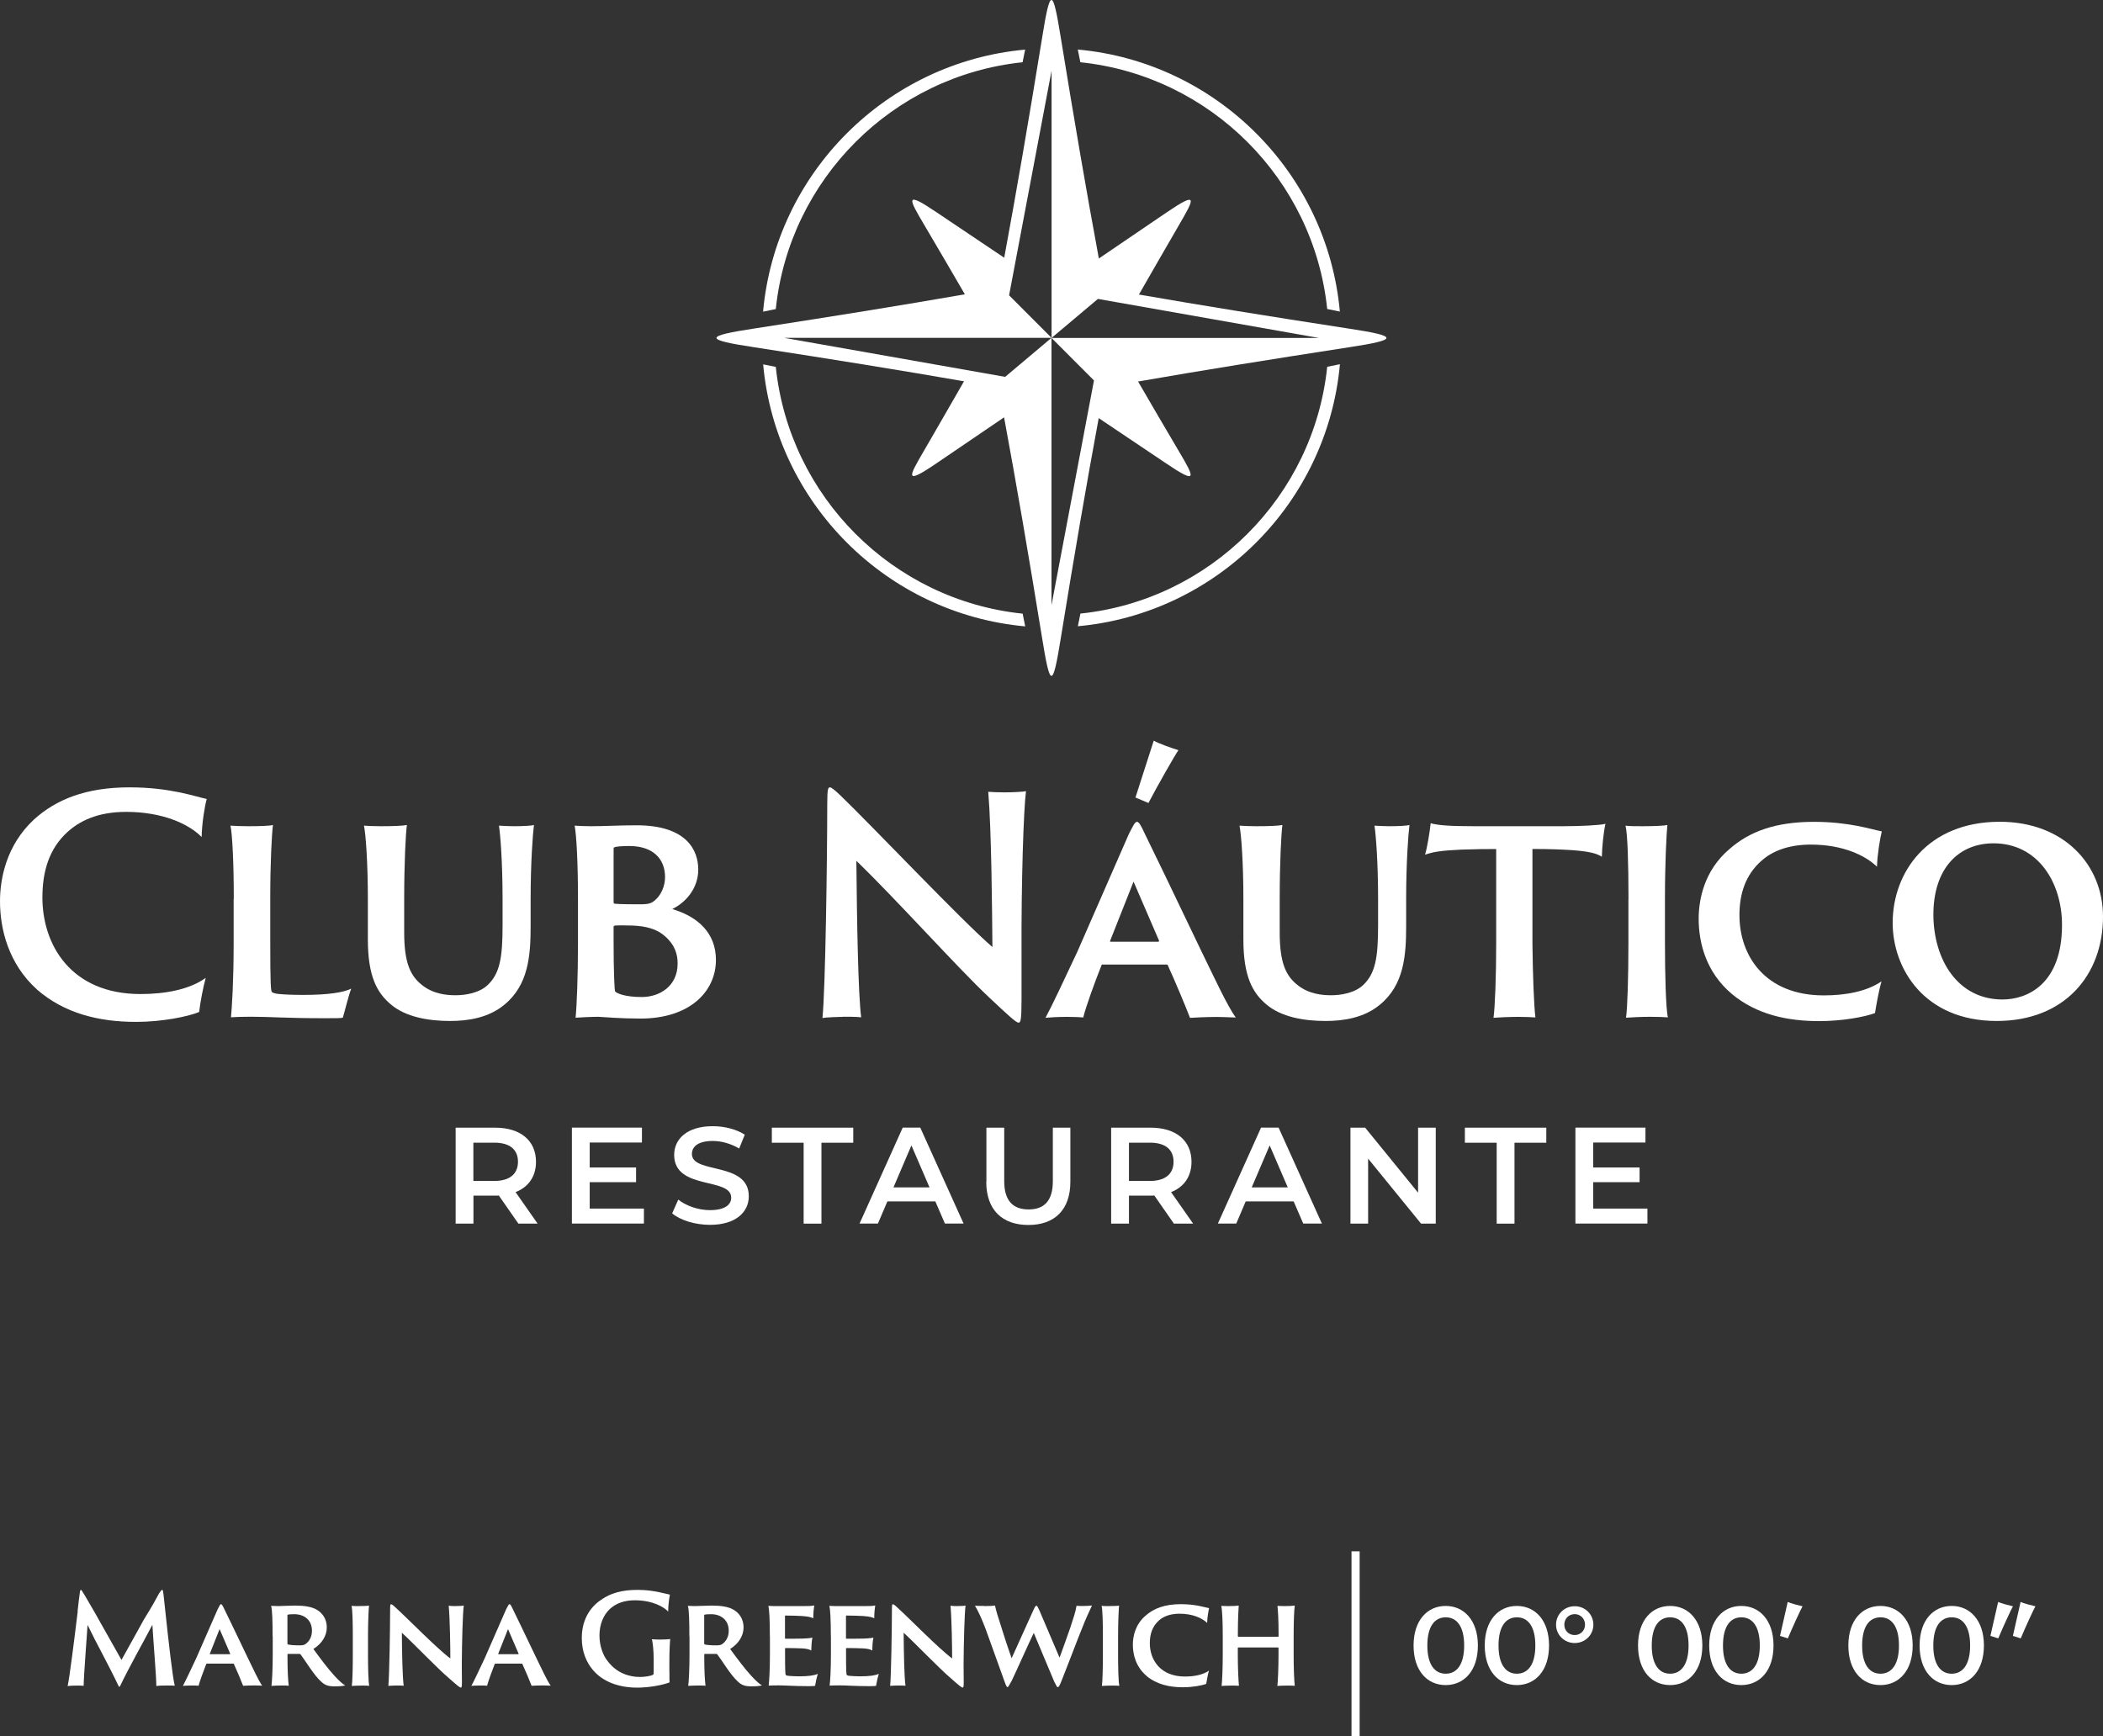 <?xml version="1.0" encoding="UTF-8"?> <svg xmlns="http://www.w3.org/2000/svg" id="Calque_1" data-name="Calque 1" viewBox="0 0 297.56 245.69"><rect x="0" y="0" width="297.56" height="245.69" fill="#333333" stroke="none"/><defs><style> .cls-1, .cls-2 { fill: #fff; } .cls-2 { fill-rule: evenodd; } </style></defs><g><path class="cls-2" d="M73.35,173.16l-2.77-3.98c-.18.02-.35.02-.52.02h-3.07v3.96h-2.52v-13.58h5.59c3.57,0,5.78,1.82,5.78,4.83,0,2.06-1.05,3.57-2.89,4.29l3.12,4.46h-2.72ZM69.93,161.71h-2.95v5.41h2.95c2.21,0,3.36-1.01,3.36-2.72s-1.14-2.7-3.36-2.7Z"></path><path class="cls-2" d="M91.11,171.04v2.11h-10.19v-13.58h9.91v2.11h-7.39v3.53h6.56v2.08h-6.56v3.74h7.66Z"></path><path class="cls-2" d="M95.1,171.72l.87-1.96c1.09.87,2.81,1.49,4.48,1.49,2.11,0,3.01-.76,3.01-1.77,0-2.93-8.07-1.01-8.07-6.05,0-2.19,1.75-4.06,5.47-4.06,1.63,0,3.34.43,4.52,1.2l-.79,1.96c-1.22-.72-2.56-1.07-3.74-1.07-2.1,0-2.95.82-2.95,1.84,0,2.89,8.05,1.01,8.05,5.99,0,2.17-1.77,4.04-5.49,4.04-2.12,0-4.23-.66-5.36-1.63Z"></path><path class="cls-2" d="M113.71,161.71h-4.5v-2.13h11.52v2.13h-4.5v11.45h-2.52v-11.45Z"></path><path class="cls-2" d="M132.35,170.01h-6.79l-1.34,3.14h-2.6l6.11-13.58h2.48l6.13,13.58h-2.64l-1.36-3.14ZM131.52,168.03l-2.56-5.94-2.54,5.94h5.1Z"></path><path class="cls-2" d="M139.57,167.24v-7.66h2.52v7.57c0,2.79,1.26,4,3.45,4s3.43-1.2,3.43-4v-7.57h2.48v7.66c0,3.96-2.23,6.11-5.94,6.11s-5.96-2.15-5.96-6.11Z"></path><path class="cls-2" d="M166.1,173.16l-2.77-3.98c-.18.02-.35.02-.52.02h-3.07v3.96h-2.52v-13.58h5.59c3.57,0,5.78,1.82,5.78,4.83,0,2.06-1.05,3.57-2.89,4.29l3.12,4.46h-2.72ZM162.69,161.71h-2.95v5.41h2.95c2.21,0,3.36-1.01,3.36-2.72s-1.14-2.7-3.36-2.7Z"></path><path class="cls-2" d="M183.05,170.01h-6.79l-1.34,3.14h-2.6l6.11-13.58h2.48l6.13,13.58h-2.64l-1.36-3.14ZM182.21,168.03l-2.56-5.94-2.54,5.94h5.1Z"></path><path class="cls-2" d="M203.15,159.58v13.58h-2.08l-7.49-9.2v9.2h-2.5v-13.58h2.08l7.49,9.2v-9.2h2.5Z"></path><path class="cls-2" d="M211.77,161.71h-4.5v-2.13h11.52v2.13h-4.5v11.45h-2.52v-11.45Z"></path><path class="cls-2" d="M233.1,171.04v2.11h-10.19v-13.58h9.91v2.11h-7.39v3.53h6.56v2.08h-6.56v3.74h7.66Z"></path></g><g><g><path class="cls-2" d="M10.98,227.99c.11-.99.21-1.89.33-2.72.04-.23.07-.28.14-.28s.14.12.25.3c.37.55,1.11,1.92,1.66,2.82l3.83,6.79,3.19-5.75c1.15-1.85,1.62-2.72,2.12-3.65.27-.42.35-.51.44-.51s.12.07.18.53c.11.86.19,1.82.3,2.75.44,4.11,1.01,9.17,1.31,10.28-.18-.02-.51-.03-1.09-.03-.62,0-1.22.02-1.52.07,0-1.34-.39-5.8-.56-8.66-1.45,2.77-3.3,6.01-4.53,8.59-.11.25-.18.23-.28.02-1.39-2.95-3.16-6.08-4.36-8.59-.19,2.93-.55,7.32-.55,8.61-.26-.03-.74-.03-.95-.03-.62,0-1.08.03-1.32.07.26-1.13.93-6.47,1.43-10.6Z"></path><path class="cls-2" d="M29.25,235.43s-.07.02-.07.05c-.42,1.08-.9,2.38-1.08,3.07-.23-.02-.46-.03-.95-.03-.58,0-1.08.03-1.27.05.42-.79,1.04-2.12,1.89-3.92l3.02-6.9c.28-.56.37-.74.49-.74.09,0,.19.12.48.74.23.46,1.83,3.77,3.26,6.77.78,1.59,1.6,3.39,2.08,4.02-.46-.02-.9-.03-1.09-.03-.6,0-1.32.03-1.61.05-.26-.69-.9-2.2-1.31-3.09,0-.03-.02-.05-.07-.05h-3.77ZM32.52,234.09c.05,0,.05-.02.05-.07l-1.5-3.48-1.38,3.48c-.02.05-.02.07.03.07h2.79Z"></path><path class="cls-2" d="M38.57,231.57c0-2.13-.04-3.74-.21-4.32.35.02.67.03,1.04.03.26,0,1.73-.07,2.38-.07,1.32,0,2.33.18,2.98.55.81.44,1.48,1.31,1.48,2.52s-.69,2.31-1.9,3.07c.92,1.25,1.98,2.7,2.98,3.79.71.78,1.22,1.2,1.52,1.36-.28.11-.97.14-1.5.14-1.02,0-1.46-.23-1.99-.76-.92-.83-2.2-2.95-2.79-3.72-.05-.07-.09-.11-.19-.11h-1.64s-.05.02-.05.07v.39c0,1.76.07,3.32.18,4.04-.21-.02-.62-.03-1.02-.03s-1.2.03-1.43.05c.09-.65.18-2.45.18-4.36v-2.65ZM40.67,232.56c0,.11.02.12.05.14.28.09.92.14,1.64.14.41,0,.65-.04.83-.16.49-.33.95-.95.95-1.9,0-1.59-1.16-2.35-2.49-2.35-.41,0-.79.02-.93.07-.05.02-.05.05-.05.11v3.95Z"></path><path class="cls-2" d="M49.92,231.57c0-2.13-.05-3.83-.18-4.32.18.03.67.03,1.01.03.78,0,1.3-.03,1.46-.07-.05.58-.14,2.24-.14,4.36v2.65c0,1.76.05,3.88.18,4.34-.18-.02-.6-.03-1.06-.03-.49,0-1.2.03-1.41.05.09-.6.14-2.45.14-4.36v-2.65Z"></path><path class="cls-2" d="M56.11,238.52c-.19,0-1.04.03-1.16.05.14-1.39.25-8.11.25-10.72,0-.78.03-.83.14-.83.07,0,.23.09.55.39,1.78,1.61,5.91,5.86,7.83,7.28,0-1.45-.05-5.47-.23-7.46.16.03.62.05.9.05.48,0,1.09-.03,1.23-.07-.14.93-.26,5.06-.28,8.36,0,.81.02,2.01.02,2.45,0,.71-.04.79-.16.79-.14,0-.46-.25-1.66-1.31-1.66-1.41-5.06-4.97-6.68-6.45.02,2.95.09,6.31.26,7.5-.32-.03-.67-.03-1.01-.03Z"></path><path class="cls-2" d="M70.07,235.43s-.07.02-.07.05c-.42,1.08-.9,2.38-1.08,3.07-.23-.02-.46-.03-.95-.03-.58,0-1.08.03-1.27.05.42-.79,1.04-2.12,1.89-3.92l3.02-6.9c.28-.56.37-.74.49-.74.09,0,.19.12.48.74.23.46,1.83,3.77,3.26,6.77.78,1.59,1.6,3.39,2.08,4.02-.46-.02-.9-.03-1.09-.03-.6,0-1.32.03-1.61.05-.26-.69-.9-2.2-1.31-3.09,0-.03-.02-.05-.07-.05h-3.77ZM73.33,234.09c.05,0,.05-.02.05-.07l-1.5-3.48-1.38,3.48c-.02.05-.02.07.03.07h2.79Z"></path><path class="cls-2" d="M94.72,236.51c0,.93,0,1.36.02,1.57-1.06.41-2.98.74-4.57.74-2.68,0-4.9-.86-6.28-2.5-.92-1.08-1.57-2.59-1.57-4.52,0-2.91,1.48-4.64,2.93-5.54,1.82-1.2,3.83-1.27,5.08-1.27,2.19,0,3.97.6,4.46.67-.09.39-.25,1.53-.25,2.4-.53-.6-2.13-1.6-4.73-1.6-1.5,0-2.68.44-3.56,1.27-.85.81-1.43,2.12-1.43,3.69s.55,2.95,1.22,3.72c1.18,1.55,2.89,2.17,4.48,2.17.65,0,1.53-.11,1.92-.33.03-.04.05-.18.05-.49v-1.75c0-1.23-.14-2.35-.25-2.77.3.03.81.05,1.2.05.74,0,1.13-.05,1.39-.07-.05.42-.12,1.69-.12,3.26v1.3Z"></path><path class="cls-2" d="M97.54,231.57c0-2.13-.04-3.74-.21-4.32.35.02.67.03,1.04.03.26,0,1.73-.07,2.38-.07,1.32,0,2.33.18,2.98.55.81.44,1.48,1.31,1.48,2.52s-.69,2.31-1.9,3.07c.92,1.25,1.98,2.7,2.98,3.79.71.78,1.22,1.2,1.52,1.36-.28.11-.97.14-1.5.14-1.02,0-1.46-.23-1.99-.76-.92-.83-2.2-2.95-2.79-3.72-.05-.07-.09-.11-.19-.11h-1.64s-.05.02-.05.07v.39c0,1.76.07,3.32.18,4.04-.21-.02-.62-.03-1.02-.03s-1.2.03-1.43.05c.09-.65.18-2.45.18-4.36v-2.65ZM99.64,232.56c0,.11.02.12.05.14.28.09.92.14,1.64.14.41,0,.65-.04.83-.16.49-.33.95-.95.95-1.9,0-1.59-1.16-2.35-2.49-2.35-.41,0-.79.02-.93.07-.05.02-.05.05-.05.11v3.95Z"></path><path class="cls-2" d="M108.93,231.57c0-2.45-.09-3.86-.21-4.32.3.03.85.03,1.32.03h3.69c.48,0,1.18,0,1.48-.09-.05.32-.14,1.02-.14,1.82-.26-.14-.63-.25-1.52-.32-.53-.03-1.52-.07-2.43-.07-.02,0-.05.02-.05.05v3.14s.02.09.05.09c.33,0,1.85,0,2.38-.02.95-.03,1.25-.09,1.45-.14-.11.49-.16,1.39-.16,1.83-.26-.16-.56-.25-1.23-.3-.51-.04-2.05-.05-2.43-.05-.04,0-.05.03-.05.07v.72c0,2.59.04,2.96.11,3.03.05.05.19.09.35.11.42.03.86.07,1.52.07,1.27,0,2.12-.11,2.66-.35-.16.49-.33,1.27-.39,1.69-.07.03-.28.05-.9.05-2.08,0-3.3-.11-4.22-.11-.69,0-1.2.02-1.45.03.07-.55.18-2.12.18-4.34v-2.65Z"></path><path class="cls-2" d="M117.56,231.57c0-2.45-.09-3.86-.21-4.32.3.03.85.03,1.32.03h3.69c.48,0,1.18,0,1.48-.09-.05.32-.14,1.02-.14,1.82-.26-.14-.63-.25-1.52-.32-.53-.03-1.52-.07-2.43-.07-.02,0-.05.02-.05.05v3.14s.02.09.05.09c.33,0,1.85,0,2.38-.02.95-.03,1.25-.09,1.45-.14-.11.49-.16,1.39-.16,1.83-.26-.16-.56-.25-1.23-.3-.51-.04-2.05-.05-2.43-.05-.04,0-.05.03-.05.07v.72c0,2.59.04,2.96.11,3.03.05.05.19.09.35.11.42.03.86.07,1.52.07,1.27,0,2.12-.11,2.66-.35-.16.49-.33,1.27-.39,1.69-.07.03-.28.05-.9.05-2.08,0-3.3-.11-4.22-.11-.69,0-1.2.02-1.45.03.07-.55.18-2.12.18-4.34v-2.65Z"></path><path class="cls-2" d="M127.11,238.52c-.19,0-1.04.03-1.16.05.14-1.39.25-8.11.25-10.72,0-.78.03-.83.14-.83.07,0,.23.09.55.39,1.78,1.61,5.91,5.86,7.83,7.28,0-1.45-.05-5.47-.23-7.46.16.03.62.05.9.05.48,0,1.09-.03,1.23-.07-.14.93-.26,5.06-.28,8.36,0,.81.02,2.01.02,2.45,0,.71-.04.79-.16.79-.14,0-.46-.25-1.66-1.31-1.66-1.41-5.06-4.97-6.68-6.45.02,2.95.09,6.31.26,7.5-.32-.03-.67-.03-1.01-.03Z"></path><path class="cls-2" d="M139.24,227.28c.69,0,1.31-.03,1.55-.07.12.63.41,1.59.83,2.86.19.65,1.08,3.4,1.52,4.59l3.12-6.9c.19-.41.28-.53.39-.53s.19.19.39.6l2.88,6.75c.49-1.34,1.09-3,1.52-4.25.44-1.34.76-2.28.88-3.09.21.02.51.03.81.03.6,0,1.11-.03,1.38-.07-.28.62-.85,1.75-1.5,3.46-.44,1.04-1.71,4.44-2.84,7.27-.26.67-.39.83-.51.83-.09,0-.21-.23-.46-.71l-2.93-6.97c-.83,1.71-2.31,5.08-3.14,6.81-.35.63-.48.86-.58.86s-.21-.23-.37-.67l-2.7-7.5c-.49-1.32-1.09-2.65-1.53-3.35.19.02.69.03,1.31.03Z"></path><path class="cls-2" d="M156.05,231.57c0-2.13-.05-3.83-.18-4.32.18.03.67.03,1.01.03.78,0,1.3-.03,1.46-.07-.05.58-.14,2.24-.14,4.36v2.65c0,1.76.05,3.88.18,4.34-.18-.02-.6-.03-1.06-.03-.49,0-1.2.03-1.41.05.09-.6.14-2.45.14-4.36v-2.65Z"></path><path class="cls-2" d="M162.23,237.16c-1.52-1.29-1.94-3.02-1.94-4.43,0-1.11.32-2.84,1.82-4.11,1.16-1.02,2.7-1.61,4.97-1.61,2.08,0,3.37.44,4,.57-.11.42-.26,1.36-.28,2.08-.69-.67-2.03-1.3-3.9-1.3-1.39,0-2.31.42-2.89.93-.97.85-1.32,1.98-1.32,3.23,0,2.38,1.5,4.73,4.97,4.73,1.29,0,2.52-.23,3.4-.83-.14.44-.32,1.41-.39,1.87-.6.23-1.94.48-3.28.48-1.9,0-3.7-.39-5.17-1.6Z"></path><path class="cls-2" d="M173.01,231.57c0-2.13-.07-3.7-.21-4.32.19.02.65.03,1.06.03.6,0,1.16-.03,1.41-.07-.04.55-.12,1.89-.12,4.11v.21c0,.07.02.09.05.09h5.64s.07-.02.07-.09v-.21c0-2.13-.09-3.49-.16-4.07.23.02.58.03,1.06.03.55,0,1.04-.02,1.39-.07-.09.58-.16,2.24-.16,4.36v2.65c0,1.76.07,3.63.16,4.34-.19-.02-.69-.03-1.08-.03-.51,0-1.29.03-1.38.05.07-.65.16-2.45.16-4.36v-1.01c0-.05-.02-.07-.05-.07h-5.66s-.05.03-.05.07v1.01c0,1.76.09,3.63.16,4.34-.18-.02-.55-.03-.97-.03-.67,0-1.25.03-1.48.05.07-.65.16-2.45.16-4.36v-2.65Z"></path></g><path class="cls-2" d="M200.01,232.86c0-3.58,1.96-5.6,4.54-5.6s4.56,2.02,4.56,5.6-1.96,5.6-4.56,5.6-4.54-2.02-4.54-5.6ZM207.17,232.86c0-2.73-1.06-3.99-2.61-3.99s-2.6,1.26-2.6,3.99,1.06,3.99,2.6,3.99,2.61-1.26,2.61-3.99Z"></path><path class="cls-2" d="M210.08,232.86c0-3.58,1.96-5.6,4.54-5.6s4.56,2.02,4.56,5.6-1.96,5.6-4.56,5.6-4.54-2.02-4.54-5.6ZM217.24,232.86c0-2.73-1.06-3.99-2.61-3.99s-2.6,1.26-2.6,3.99,1.06,3.99,2.6,3.99,2.61-1.26,2.61-3.99Z"></path><path class="cls-2" d="M231.77,232.86c0-3.58,1.96-5.6,4.54-5.6s4.56,2.02,4.56,5.6-1.96,5.6-4.56,5.6-4.54-2.02-4.54-5.6ZM238.92,232.86c0-2.73-1.06-3.99-2.61-3.99s-2.6,1.26-2.6,3.99,1.06,3.99,2.6,3.99,2.61-1.26,2.61-3.99Z"></path><path class="cls-2" d="M241.84,232.86c0-3.58,1.96-5.6,4.54-5.6s4.56,2.02,4.56,5.6-1.96,5.6-4.56,5.6-4.54-2.02-4.54-5.6ZM249,232.86c0-2.73-1.06-3.99-2.61-3.99s-2.6,1.26-2.6,3.99,1.06,3.99,2.6,3.99,2.61-1.26,2.61-3.99Z"></path><path class="cls-2" d="M261.53,232.86c0-3.58,1.96-5.6,4.54-5.6s4.56,2.02,4.56,5.6-1.96,5.6-4.56,5.6-4.54-2.02-4.54-5.6ZM268.69,232.86c0-2.73-1.06-3.99-2.61-3.99s-2.6,1.26-2.6,3.99,1.06,3.99,2.6,3.99,2.61-1.26,2.61-3.99Z"></path><path class="cls-2" d="M271.61,232.86c0-3.58,1.96-5.6,4.54-5.6s4.56,2.02,4.56,5.6-1.96,5.6-4.56,5.6-4.54-2.02-4.54-5.6ZM278.76,232.86c0-2.73-1.06-3.99-2.61-3.99s-2.6,1.26-2.6,3.99,1.06,3.99,2.6,3.99,2.61-1.26,2.61-3.99Z"></path><path class="cls-2" d="M220.17,229.91c0-1.46,1.17-2.61,2.64-2.61s2.64,1.15,2.64,2.61-1.17,2.6-2.64,2.6-2.64-1.15-2.64-2.6ZM224.27,229.91c0-.84-.63-1.49-1.46-1.49s-1.47.63-1.47,1.49.64,1.47,1.47,1.47,1.46-.64,1.46-1.47Z"></path><path class="cls-2" d="M252.96,226.7c.38.19,1.52.48,2.09.61-.26.43-1.51,3.17-2.08,4.54l-1.11-.35,1.09-4.8Z"></path><path class="cls-2" d="M282.73,226.7c.38.19,1.52.48,2.09.61-.26.43-1.51,3.17-2.08,4.54l-1.11-.35,1.09-4.8Z"></path><path class="cls-2" d="M285.91,226.7c.38.19,1.52.48,2.09.61-.26.43-1.51,3.17-2.08,4.54l-1.11-.35,1.09-4.8Z"></path><rect class="cls-1" x="191.23" y="219.53" width="1.15" height="26.16"></rect></g><g><path class="cls-2" d="M109.77,43.73c1.91-18.37,16.55-33.01,34.92-34.92l.36-1.79c-19.62,1.78-35.3,17.45-37.08,37.08l1.79-.36Z"></path><path class="cls-2" d="M187.79,51.91c-1.91,18.37-16.55,33.01-34.92,34.92l-.36,1.79c19.62-1.78,35.3-17.45,37.08-37.08l-1.79.36Z"></path><path class="cls-2" d="M152.87,8.81c18.37,1.91,33.01,16.55,34.92,34.92l1.79.36c-1.78-19.62-17.45-35.3-37.08-37.08l.36,1.79Z"></path><path class="cls-2" d="M144.69,86.84c-18.37-1.91-33.01-16.55-34.92-34.92l-1.79-.36c1.78,19.62,17.45,35.3,37.08,37.08l-.36-1.79Z"></path><path class="cls-2" d="M190.77,46.49c-11.17-1.72-20.65-3.25-29.62-4.81,1.84-3.22,3.74-6.5,5.7-9.89,2.14-3.68,2.78-4.84-1.84-1.69-3.27,2.23-6.43,4.38-9.53,6.48-1.75-9.43-3.45-19.36-5.37-31.16-1.16-7.23-1.51-7.23-2.67,0-1.91,11.76-3.61,21.66-5.35,31.05-3.1-2.07-6.26-4.19-9.53-6.4-4.54-3.07-4.05-2.06-1.82,1.7,1.99,3.38,3.92,6.66,5.78,9.88-9.01,1.57-18.52,3.1-29.74,4.83-7.2,1.09-7.2,1.59,0,2.67,11.17,1.72,20.65,3.25,29.62,4.81-1.84,3.22-3.74,6.5-5.7,9.89-2.15,3.68-2.78,4.84,1.84,1.69,3.27-2.23,6.43-4.38,9.53-6.48,1.75,9.43,3.45,19.36,5.37,31.16,1.16,7.23,1.51,7.23,2.67,0,1.91-11.76,3.61-21.66,5.35-31.05,3.1,2.07,6.26,4.19,9.53,6.4,4.54,3.07,4.05,2.06,1.82-1.7-1.99-3.38-3.92-6.66-5.78-9.88,9.01-1.57,18.52-3.1,29.74-4.83,7.2-1.09,7.2-1.59,0-2.67ZM148.78,47.82l6.01,6.02-6.01,31.79v-37.82l-6.56,5.52-31.25-5.52h37.82l-6.01-6.02,6.01-31.79v37.82l6.56-5.52,31.25,5.52h-37.82Z"></path></g><path class="cls-2" d="M5.25,140.04c-4.06-3.64-5.25-8.59-5.25-12.49,0-3.13.85-7.92,4.83-11.6,3.09-2.79,7.28-4.53,13.5-4.53,5.67,0,9.19,1.27,10.92,1.65-.3,1.06-.68,3.47-.72,5.38-1.86-1.9-5.63-3.56-10.67-3.56-4.15,0-6.65,1.35-8.3,2.84-2.67,2.41-3.56,5.71-3.56,9.27,0,6.73,4.06,13.67,13.88,13.67,3.47,0,6.94-.63,9.23-2.29-.34,1.18-.8,3.6-.93,4.83-1.65.68-5.33,1.4-8.93,1.4-5.33,0-10.16-1.23-14.01-4.57Z"></path><path class="cls-2" d="M33.08,127.21c0-5.12-.21-9.19-.47-10.37.42.04,1.65.08,2.54.08,1.52,0,2.96-.04,3.47-.17-.17,1.4-.38,5.33-.38,10.29v6.05c0,6.43.08,7.15.25,7.32.13.08.47.21.97.25.76.08,1.95.13,3.51.13,3.47,0,5.63-.34,6.73-.89-.38.97-.93,3.26-1.19,4.11-.25.08-.8.08-2.58.08-5.55,0-7.58-.21-10.41-.21-1.48,0-2.29.04-2.84.08.13-1.31.38-5.08.38-10.41v-6.35Z"></path><path class="cls-2" d="M53.84,116.92c1.65,0,3.05-.04,3.73-.17-.17,1.31-.38,5.38-.38,10.46v4.74c0,4.36.89,6.18,2.58,7.49,1.57,1.23,3.43,1.4,4.7,1.4,1.36,0,3.34-.3,4.57-1.48,1.69-1.65,2.07-3.85,2.07-8.38v-3.77c0-5.12-.3-8.97-.51-10.37.51.04,1.52.08,2.16.08,1.36,0,2.5-.08,2.79-.17-.17,1.31-.47,5.38-.47,10.46v3.85c0,4.15-.3,8.34-3.73,11.13-2.24,1.86-5.16,2.29-7.66,2.29-3.05,0-6.31-.55-8.42-2.37-1.91-1.61-3.22-3.94-3.22-9.14v-5.76c0-5.12-.3-9.19-.55-10.37.51.04,1.44.08,2.33.08Z"></path><path class="cls-2" d="M81.78,127.21c0-5.12-.21-8.97-.47-10.37.51.04,1.48.08,2.33.08,2.03,0,3.81-.13,6.44-.13,7.11,0,8.72,3.56,8.72,6.26s-1.82,4.7-3.68,5.59c3.68,1.1,6.18,3.43,6.18,7.2,0,4.45-3.68,8.3-10.67,8.3-2.71,0-5.25-.21-5.97-.25-.97,0-2.5.08-3.22.13.17-1.61.34-5.88.34-10.46v-6.35ZM86.82,127.68c0,.13.04.17.17.21.72.08,3.13.08,3.56.08.8,0,1.35-.04,1.82-.34,1.23-.85,1.73-2.33,1.73-3.51,0-2.58-1.69-4.4-5.08-4.4-1.14,0-1.86.09-2.07.17-.08.04-.13.08-.13.21v7.58ZM94.06,132.46c-1.14-1.02-2.71-1.4-4.49-1.48-.85-.04-2.33-.04-2.58,0-.13.04-.17.08-.17.17v2.37c0,3.98.13,6.65.21,6.77.25.3,1.44.8,3.77.8,2.58,0,5.08-1.57,5.08-4.74,0-1.18-.3-2.58-1.82-3.89Z"></path><path class="cls-2" d="M119.33,143.89c-.51,0-2.58.08-2.96.17.42-3.85.68-22.86.68-30.27,0-2.2.13-2.37.38-2.37.17,0,.55.25,1.44,1.1,4.66,4.49,17.1,17.65,21.55,21.5-.04-4.74-.13-16.64-.59-21.97.42.04,1.57.08,2.29.08,1.14,0,2.71-.08,3.05-.17-.34,2.63-.68,12.91-.63,23.2v6.22c0,3.01-.13,3.34-.42,3.34-.34,0-1.36-.93-4.28-3.68-4.28-4.02-13.21-13.97-18.67-19.22.08,8.51.25,18.84.68,22.14-.8-.08-1.69-.08-2.5-.08Z"></path><path class="cls-2" d="M156.02,136.48c-.09,0-.17.04-.17.13-1.02,2.58-2.16,5.72-2.58,7.37-.55-.04-1.1-.08-2.29-.08-1.4,0-2.58.08-3.05.13,1.02-1.9,2.5-5.08,4.53-9.4l7.24-16.55c.68-1.35.89-1.78,1.19-1.78.21,0,.47.3,1.14,1.78.55,1.1,4.4,9.06,7.83,16.26,1.86,3.81,3.85,8.13,5,9.65-1.1-.04-2.16-.08-2.63-.08-1.44,0-3.17.08-3.85.13-.63-1.65-2.16-5.29-3.13-7.41,0-.08-.04-.13-.17-.13h-9.06ZM163.86,133.27c.13,0,.13-.04.13-.17l-3.6-8.34-3.3,8.34c-.04.13-.04.17.08.17h6.69Z"></path><path class="cls-2" d="M177.72,116.92c1.65,0,3.05-.04,3.73-.17-.17,1.31-.38,5.38-.38,10.46v4.74c0,4.36.89,6.18,2.58,7.49,1.57,1.23,3.43,1.4,4.7,1.4,1.35,0,3.34-.3,4.57-1.48,1.69-1.65,2.07-3.85,2.07-8.38v-3.77c0-5.12-.3-8.97-.51-10.37.51.04,1.52.08,2.16.08,1.36,0,2.5-.08,2.79-.17-.17,1.31-.47,5.38-.47,10.46v3.85c0,4.15-.3,8.34-3.73,11.13-2.24,1.86-5.16,2.29-7.66,2.29-3.05,0-6.31-.55-8.42-2.37-1.91-1.61-3.22-3.94-3.22-9.14v-5.76c0-5.12-.3-9.19-.55-10.37.51.04,1.44.08,2.33.08Z"></path><path class="cls-2" d="M202.44,116.5c1.06.3,2.75.42,6.14.42h12.53c2.5,0,5.25-.13,6.05-.34-.3,1.4-.47,3.26-.51,4.66-.76-.51-1.95-.76-4.15-.93-1.48-.09-2.96-.17-5.67-.17v13.34c.04,4.23.21,8.89.42,10.5-.51-.04-1.4-.08-2.33-.08-1.52,0-2.92.08-3.6.13.21-1.44.38-5.88.38-10.46v-13.42c-1.61,0-2.54,0-4.91.08-2.84.13-3.94.3-5.16.72.3-.93.68-3.26.8-4.45Z"></path><path class="cls-2" d="M230.42,127.21c0-5.12-.13-9.19-.42-10.37.42.08,1.61.08,2.41.08,1.86,0,3.13-.08,3.51-.17-.13,1.4-.34,5.38-.34,10.46v6.35c0,4.23.13,9.31.42,10.41-.42-.04-1.44-.08-2.54-.08-1.18,0-2.88.08-3.39.13.21-1.44.34-5.88.34-10.46v-6.35Z"></path><path class="cls-2" d="M245.01,140.63c-3.64-3.09-4.66-7.24-4.66-10.62,0-2.67.76-6.82,4.36-9.86,2.79-2.46,6.48-3.85,11.94-3.85,5,0,8.09,1.06,9.61,1.35-.25,1.02-.63,3.26-.68,5-1.65-1.61-4.87-3.13-9.35-3.13-3.35,0-5.55,1.02-6.94,2.24-2.33,2.03-3.17,4.74-3.17,7.75,0,5.71,3.6,11.35,11.94,11.35,3.09,0,6.06-.55,8.17-1.99-.34,1.06-.76,3.39-.93,4.49-1.44.55-4.66,1.14-7.87,1.14-4.57,0-8.89-.93-12.4-3.85Z"></path><path class="cls-2" d="M267.8,130.6c0-7.16,4.95-14.31,15.15-14.31,9.1,0,14.61,6.1,14.61,13.42,0,8.3-5.46,14.77-15.03,14.77-10.33,0-14.73-7.49-14.73-13.88ZM291.76,130.9c0-6.05-3.43-11.56-9.69-11.56-4.91,0-8.51,3.51-8.51,10.12.04,6.39,3.47,11.98,9.78,11.98,3.51,0,8.42-2.16,8.42-10.54Z"></path><path class="cls-2" d="M163.25,104.81c.62.38,2.54,1.06,3.49,1.35-.5.7-3.06,5.2-4.24,7.47l-1.84-.77,2.59-8.06Z"></path></svg> 